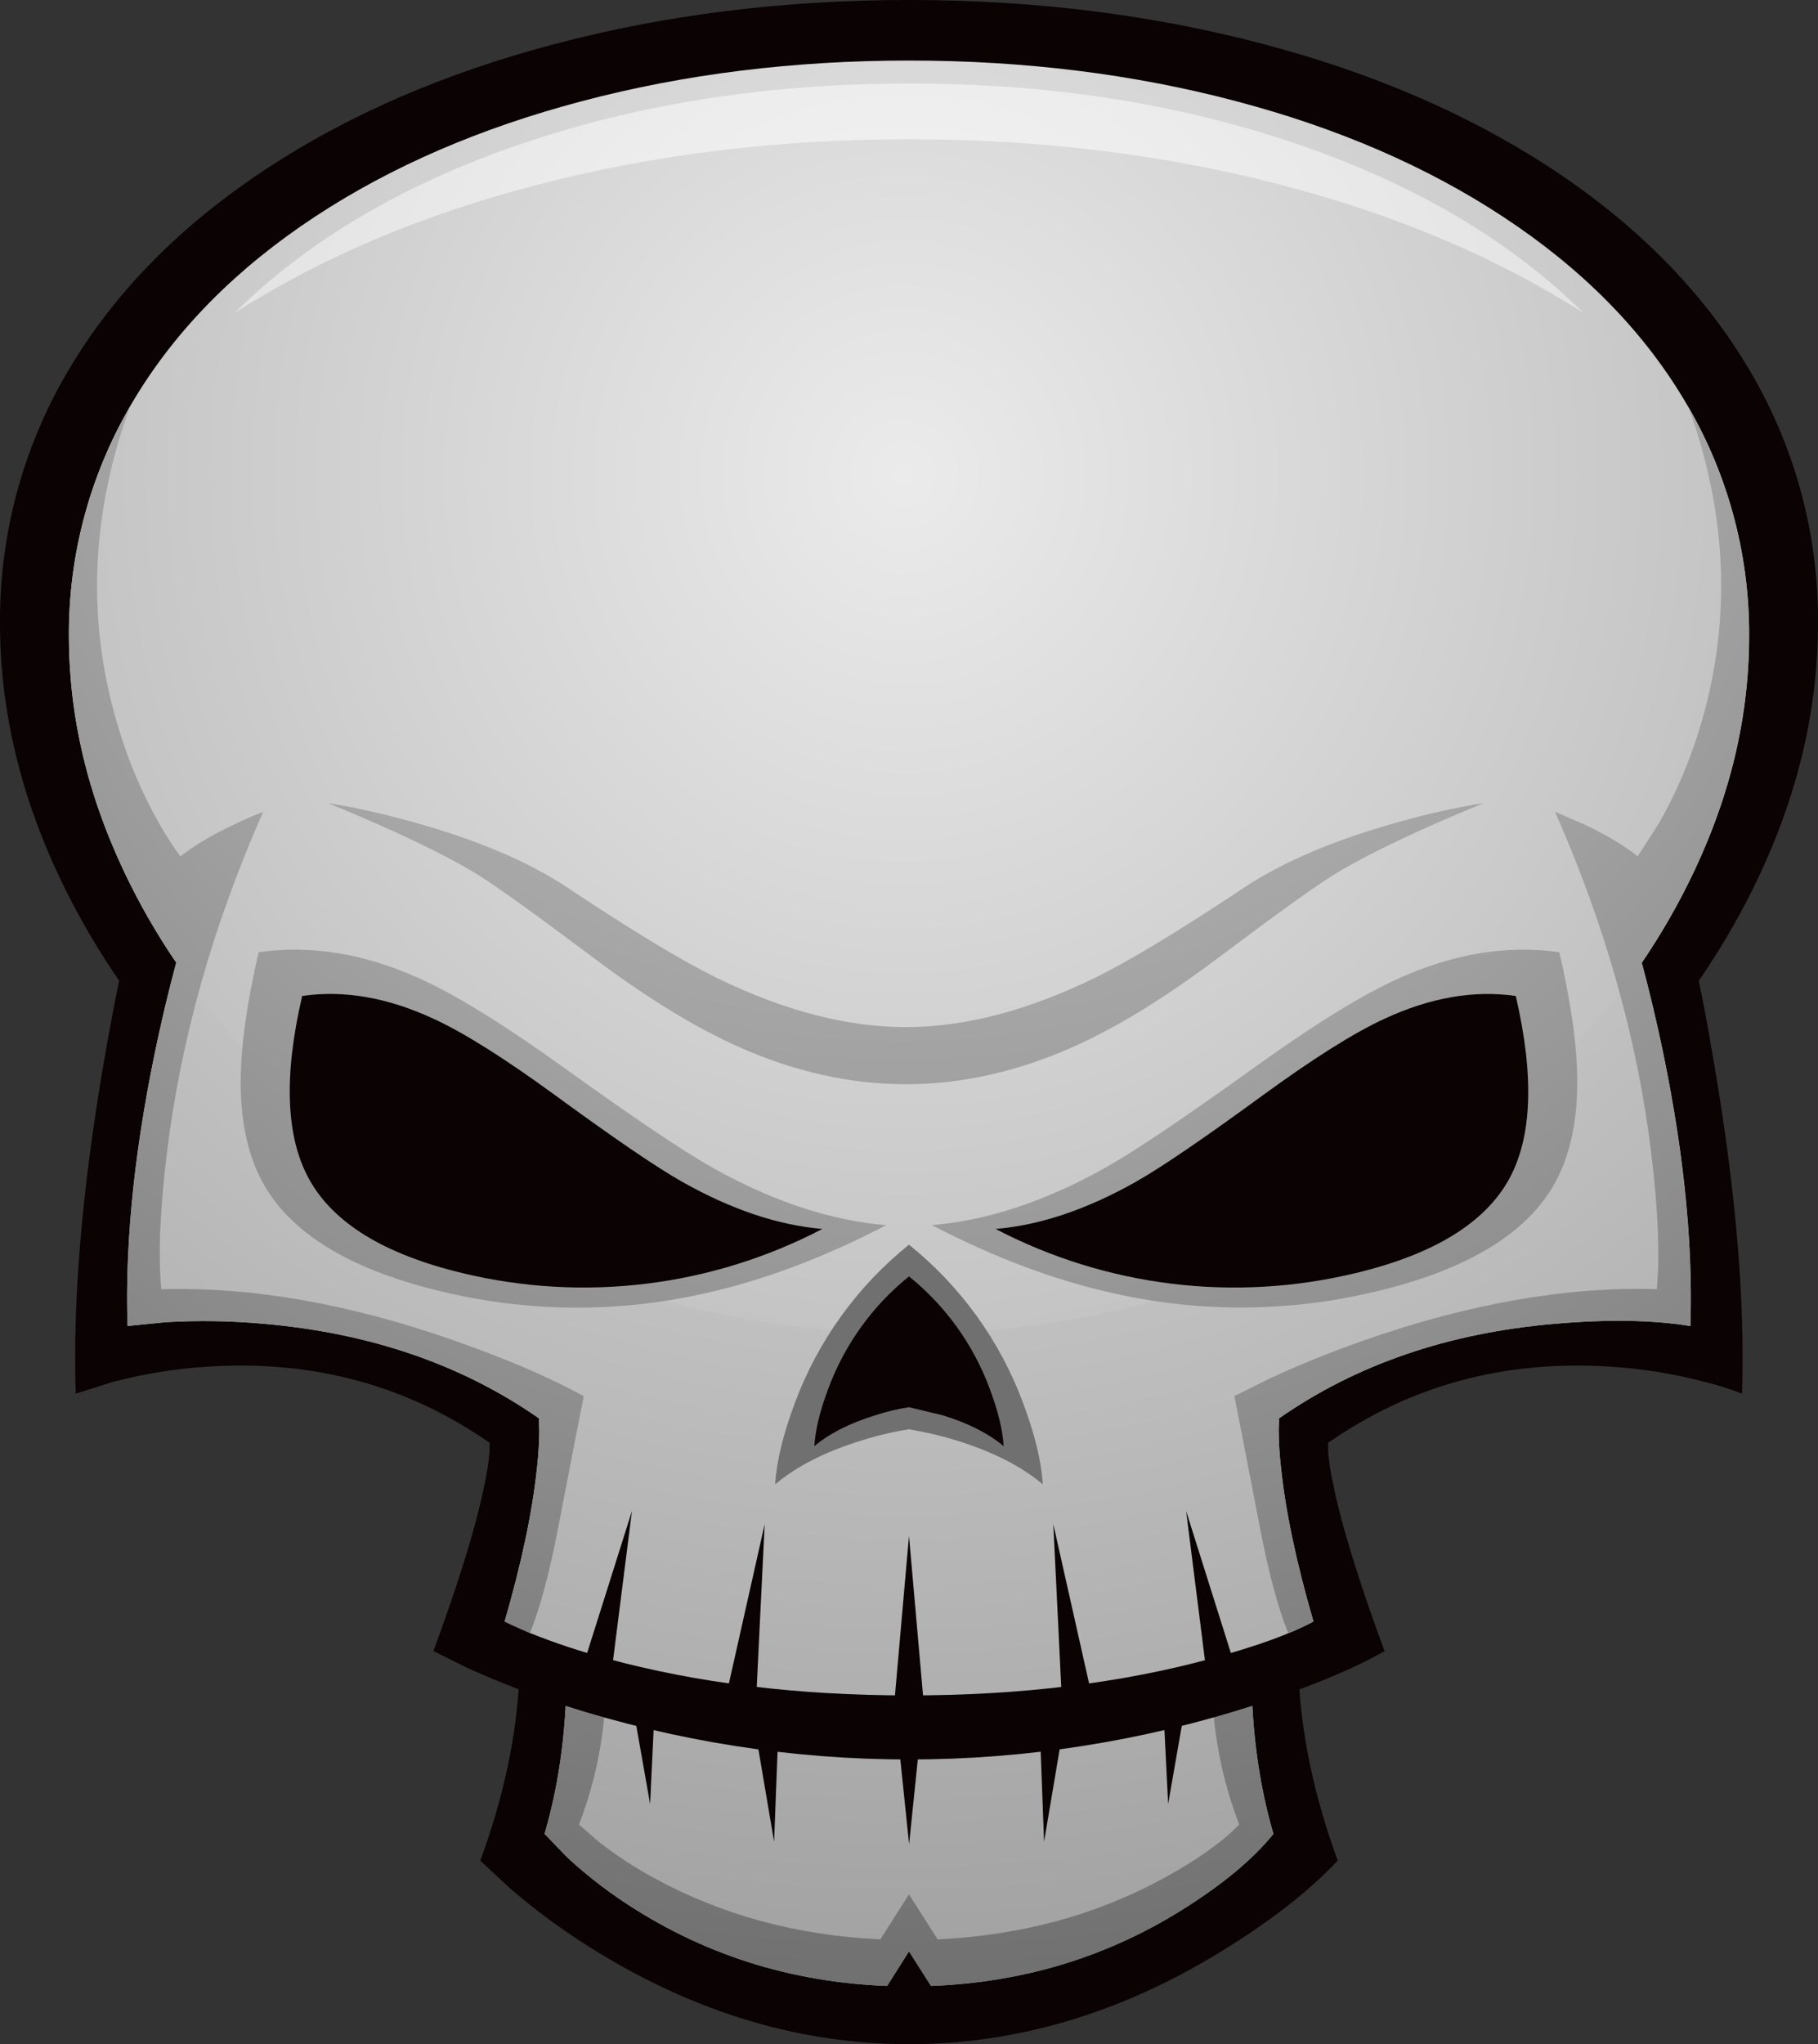 <?xml version="1.0" encoding="iso-8859-1"?>
<!-- Generator: Adobe Illustrator 20.1.0, SVG Export Plug-In . SVG Version: 6.00 Build 0)  -->
<svg version="1.0" id="Layer_1" xmlns="http://www.w3.org/2000/svg" xmlns:xlink="http://www.w3.org/1999/xlink" x="0px" y="0px"
	 viewBox="0 0 750.82 844.05" enable-background="new 0 0 750.82 844.05" xml:space="preserve">
<rect x="0" y="0" width="750.82" height="844.05" fill="#333333" stroke="none"/>
<title>skulls_0013</title>
<path fill="#0A0203" d="M214.12,670.8c0.579,7.081,0.709,14.192,0.39,21.29c-1.093,24.487-6.48,49.87-16.16,76.15l12.75,11.83
	c11.279,9.648,23.318,18.369,36,26.08C288.447,831.383,331.217,844,375.41,844s86.963-12.637,128.31-37.91
	c20.667-12.613,36.917-25.25,48.75-37.91c-9.647-26.247-15.033-51.613-16.16-76.1c-0.318-7.098-0.188-14.209,0.39-21.29l0.92-7.56
	H213.2L214.12,670.8z"/>
<radialGradient id="SVGID_1_" cx="0.558" cy="710.837" r="527.15" gradientTransform="matrix(1.31 0 0 -1.31 372.5 1062.62)" gradientUnits="userSpaceOnUse">
	<stop  offset="0" style="stop-color:#EBEBEB"/>
	<stop  offset="1" style="stop-color:#A1A1A1"/>
</radialGradient>
<path fill="url(#SVGID_1_)" d="M231.59,654.17l1.12,8.67c0.747,7.4,1.163,15.087,1.25,23.06c0.353,25.58-2.67,49.34-9.07,71.28
	l9.53,9.85c8.779,8.089,18.305,15.328,28.45,21.62c33.593,20.98,71.107,31.47,112.54,31.47s78.963-10.487,112.59-31.46
	c16.773-10.467,29.41-20.957,37.91-31.47c-6.393-21.947-9.417-45.707-9.07-71.28c0.133-8,0.57-15.687,1.31-23.06l1.12-8.67H231.59
	V654.17z"/>
<radialGradient id="SVGID_2_" cx="0.519" cy="710.837" r="539.982" gradientTransform="matrix(1.31 0 0 -1.31 374.74 1044.68)" gradientUnits="userSpaceOnUse">
	<stop  offset="0" style="stop-color:#D1D1D1"/>
	<stop  offset="1" style="stop-color:#707070"/>
</radialGradient>
<path fill="url(#SVGID_2_)" d="M250.05,691.29H234c-0.173,23.693-3.197,45.66-9.07,65.9l9.53,9.85
	c8.779,8.089,18.305,15.328,28.45,21.62c33.593,20.98,71.107,31.47,112.54,31.47S454.4,809.64,488,788.66
	c16.773-10.467,29.41-20.957,37.91-31.47c-5.867-20.233-8.89-42.2-9.07-65.9h-16.1c-0.229,7.924,0.192,15.854,1.26,23.71
	c1.734,13.11,5.02,25.966,9.79,38.3c-7.053,7.273-17.52,14.697-31.4,22.27c-27.813,15.153-58.867,23.54-93.16,25.16l-11.83-18.59
	l-11.83,18.59c-34.293-1.62-65.327-10.007-93.1-25.16c-8.251-4.435-16.103-9.574-23.47-15.36l-7.88-6.9
	c4.767-12.33,8.031-25.189,9.72-38.3C249.892,707.15,250.297,699.216,250.05,691.29z"/>
<path fill="#0A0203" d="M380.93,708.11h-11l5.52,53.35L380.93,708.11z"/>
<path fill="#0A0203" d="M440.19,707.06h-11l2,53.35L440.19,707.06z"/>
<path fill="#0A0203" d="M491,695.76h-11l2.43,49.08L491,695.76z"/>
<path fill="#0A0203" d="M321.73,707.06h-11.1l9.07,53.35L321.73,707.06z"/>
<path fill="#0A0203" d="M270.82,695.76h-11l8.67,49.08L270.82,695.76z"/>
<path fill="#0A0203" d="M721.32,150.78c-18.793-31.1-45.6-58.123-80.42-81.07c-34.12-22.427-73.91-39.62-119.37-51.58
	C475.757,6.043,427.05,0,375.41,0S275.063,6.043,229.29,18.13C183.83,30.09,144.067,47.283,110,69.71
	c-34.867,22.953-61.693,49.977-80.48,81.07C9.993,182.833-0.228,219.688,0,257.22c0,38.76,9.833,77.063,29.5,114.91
	c19.187,36.92,46.02,70.14,80.5,99.66c35.353,30.198,75.728,53.961,119.29,70.21c94.196,35.39,198.034,35.39,292.23,0
	c43.586-16.256,83.99-40.018,119.38-70.21c34.427-29.52,61.233-62.743,80.42-99.67c19.667-37.84,29.5-76.143,29.5-114.91
	C751.052,219.683,740.838,182.832,721.32,150.78z"/>
<path fill="#0A0203" d="M698.78,391.77l-4.34-18.66H56.37L52,391.77c-3.46,15.727-6.57,31.727-9.33,48
	c-8.867,52.053-12.667,97.263-11.4,135.63l15.24-4.8c12.983-3.432,26.275-5.566,39.68-6.37c43.333-2.713,82,7.777,116,31.47v3.61
	c-0.369,4.42-1.037,8.81-2,13.14c-3.373,17-10.437,40.083-21.19,69.25l14.13,7c12.995,5.869,26.305,11.014,39.87,15.41
	c92.577,29.784,192.163,29.784,284.74,0c22.953-7.487,40.977-14.953,54.07-22.4c-10.773-29.173-17.87-52.257-21.29-69.25
	c-0.963-4.33-1.631-8.72-2-13.14v-3.62c34-23.693,72.667-34.183,116-31.47c13.405,0.804,26.697,2.938,39.68,6.37
	c5.18,1.264,10.271,2.868,15.24,4.8c1.273-38.367-2.537-83.59-11.43-135.67C705.337,423.437,702.26,407.45,698.78,391.77z"/>
<radialGradient id="SVGID_3_" cx="0.558" cy="710.837" r="527.15" gradientTransform="matrix(1.31 0 0 -1.31 372.5 1076.81)" gradientUnits="userSpaceOnUse">
	<stop  offset="0" style="stop-color:#EBEBEB"/>
	<stop  offset="1" style="stop-color:#A1A1A1"/>
</radialGradient>
<path fill="url(#SVGID_3_)" d="M674.61,385.2l-4.8-15.64H81l-4.8,15.64c-3.847,13.2-7.323,26.843-10.43,40.93
	c-9.9,44.893-14.26,85.343-13.08,121.35l15.77-1.58c13.488-0.784,27.015-0.563,40.47,0.66c43.887,3.813,81.753,16.813,113.6,39
	l0.2,4.86c-0.038,5.073-0.345,10.14-0.92,15.18c-1.873,18.267-6.343,39.56-13.41,63.88l10.58,4.8
	c10.292,4.118,20.825,7.607,31.54,10.45C287.787,694.91,329.417,700,375.41,700s87.627-5.08,124.9-15.24
	c18.667-5.08,32.703-10.16,42.11-15.24c-7.053-24.347-11.527-45.647-13.42-63.9c-0.575-5.04-0.882-10.107-0.92-15.18l0.2-4.86
	c31.84-22.207,69.707-35.207,113.6-39c21.947-1.927,40.693-1.62,56.24,0.92c1.18-36-3.177-76.45-13.07-121.35
	C681.943,412.123,678.463,398.473,674.61,385.2z"/>
<radialGradient id="SVGID_4_" cx="0.558" cy="699.338" r="498.38" gradientTransform="matrix(1.31 0 0 -1.36 372.63 1146.83)" gradientUnits="userSpaceOnUse">
	<stop  offset="0" style="stop-color:#EBEBEB"/>
	<stop  offset="1" style="stop-color:#A1A1A1"/>
</radialGradient>
<path fill="url(#SVGID_4_)" d="M695.11,164.38c-17.333-28.733-42.123-53.7-74.37-74.9c-31.493-20.72-68.24-36.62-110.24-47.7
	C468.167,30.593,423.137,25,375.41,25s-92.727,5.583-135,16.75c-42.047,11.08-78.817,26.98-110.31,47.7
	c-32.193,21.2-56.983,46.167-74.37,74.9c-18.033,29.621-27.475,63.672-27.27,98.35c0,35.827,9.09,71.217,27.27,106.17
	c17.74,34.167,42.53,64.893,74.37,92.18c32.679,27.943,70.013,49.927,110.3,64.95c87.049,32.762,183.041,32.762,270.09,0
	c40.261-15.021,77.574-36.991,110.24-64.91c31.84-27.287,56.63-58.013,74.37-92.18c18.18-34.953,27.27-70.343,27.27-106.17
	C722.58,228.06,713.142,194.005,695.11,164.38z"/>
<path fill="#0A0203" d="M368.91,708h13l-6.5-73.91L368.91,708z"/>
<path fill="#0A0203" d="M438.61,703.19h13L435,629.27L438.61,703.19z"/>
<path fill="#0A0203" d="M498.53,692.61h13l-21.68-68.79L498.53,692.61z"/>
<path fill="#0A0203" d="M299.2,703.19h13l3.61-73.91L299.2,703.19z"/>
<path fill="#0A0203" d="M239.28,692.61h13l8.72-68.79L239.28,692.61z"/>
<path fill="#0A0203" d="M375.41,805.81l-11.89,18.79h23.85L375.41,805.81z"/>
<radialGradient id="SVGID_5_" cx="0.558" cy="710.837" r="539.95" gradientTransform="matrix(1.31 0 0 -1.31 374.8 1044.68)" gradientUnits="userSpaceOnUse">
	<stop  offset="0" style="stop-color:#D1D1D1"/>
	<stop  offset="1" style="stop-color:#707070"/>
</radialGradient>
<path fill="url(#SVGID_5_)" d="M644,393.15c-21.287-3.067-43.287,0.48-66,10.64c-15.067,6.7-35.237,19.14-60.51,37.32
	c-28.907,20.807-49.573,34.67-62,41.59c-24.44,13.533-47.983,21.243-70.63,23.13c25.847,13.447,50.893,22.837,75.14,28.17
	c35.764,8.066,72.907,7.776,108.54-0.85c39.027-9.333,63.993-25.057,74.9-47.17c5.387-10.907,8.037-24.2,7.95-39.88
	C651.317,431.647,648.853,413.997,644,393.15z"/>
<path fill="#0A0203" d="M626,411.22c-17.26-2.493-35.327,0.64-54.2,9.4c-12.527,5.74-29.433,16.383-50.72,31.93
	c-24.22,17.693-41.52,29.477-51.9,35.35c-20.32,11.473-39.653,17.977-58,19.51c45.767,23.886,98.647,30.35,148.82,18.19
	c32.107-7.707,53.173-20.607,63.2-38.7C632.767,469.513,633.7,444.287,626,411.22z"/>
<radialGradient id="SVGID_6_" cx="0.558" cy="710.837" r="539.95" gradientTransform="matrix(1.31 0 0 -1.31 374.8 1044.68)" gradientUnits="userSpaceOnUse">
	<stop  offset="0" style="stop-color:#D1D1D1"/>
	<stop  offset="1" style="stop-color:#707070"/>
</radialGradient>
<path fill="url(#SVGID_6_)" d="M710.81,332c7.568-22.328,11.472-45.734,11.56-69.31c0.179-33.17-8.448-65.794-25-94.54
	c16.38,45.38,17.803,89.903,4.27,133.57c-4.102,13.282-9.631,26.08-16.49,38.17l-8.8,13.67c-5.473-4.38-12.807-8.76-22-13.14
	l-12.15-5.26c20.807,47.087,34.057,94.063,39.75,140.93c2.847,23.433,3.613,42.157,2.3,56.17
	c-37.227-1.093-77.48,5.937-120.76,21.09c-13.533,4.733-26.533,9.99-39,15.77l-14.72,7.29c0.393,1.707,3.963,20.04,10.71,55
	c3.547,18.267,7.38,32.523,11.5,42.77c4.667-1.887,8.17-3.463,10.51-4.73c-7.1-24.3-11.597-45.577-13.49-63.83
	c-0.575-5.04-0.882-10.107-0.92-15.18l0.2-4.86c31.84-22.207,69.707-35.207,113.6-39c21.947-1.927,40.693-1.62,56.24,0.92
	c0.833-25.333-1.167-53.257-6-83.77c-3.549-22.334-8.262-44.468-14.12-66.31C691.892,377.225,702.933,355.211,710.81,332z"/>
<radialGradient id="SVGID_7_" cx="0.558" cy="710.837" r="539.95" gradientTransform="matrix(1.31 0 0 -1.31 374.8 1044.68)" gradientUnits="userSpaceOnUse">
	<stop  offset="0" style="stop-color:#D1D1D1"/>
	<stop  offset="1" style="stop-color:#707070"/>
</radialGradient>
<path fill="url(#SVGID_7_)" d="M106.83,393.15c-4.86,20.847-7.333,38.513-7.42,53c-0.087,15.68,2.563,28.973,7.95,39.88
	c10.907,22.12,35.873,37.843,74.9,47.17c35.633,8.625,72.776,8.916,108.54,0.85c24.267-5.333,49.32-14.73,75.16-28.19
	c-22.64-1.907-46.187-9.627-70.64-23.16c-12.44-6.92-33.107-20.783-62-41.59c-25.273-18.18-45.443-30.62-60.51-37.32
	C150.11,393.63,128.117,390.083,106.83,393.15z"/>
<path fill="#0A0203" d="M179,420.61c-18.88-8.76-36.947-11.893-54.2-9.4c-7.707,33.067-6.743,58.297,2.89,75.69
	c10,18.087,31.047,30.987,63.14,38.7c50.171,12.154,103.047,5.687,148.81-18.2c-18.353-1.533-37.687-8.037-58-19.51
	c-10.38-5.867-27.68-17.65-51.9-35.35C208.46,436.993,191.547,426.35,179,420.61z"/>
<radialGradient id="SVGID_8_" cx="0.558" cy="710.837" r="539.95" gradientTransform="matrix(1.31 0 0 -1.31 374.8 1044.68)" gradientUnits="userSpaceOnUse">
	<stop  offset="0" style="stop-color:#D1D1D1"/>
	<stop  offset="1" style="stop-color:#707070"/>
</radialGradient>
<path fill="url(#SVGID_8_)" d="M28.45,262.73C28.539,286.292,32.44,309.684,40,332c7.874,23.211,18.911,45.225,32.8,65.42
	c-5.861,21.836-10.577,43.962-14.13,66.29c-4.82,30.487-6.82,58.41-6,83.77l15.77-1.58c13.488-0.784,27.015-0.563,40.47,0.66
	c43.887,3.813,81.753,16.813,113.6,39l0.2,4.86c0,4.427-0.283,9.487-0.85,15.18c-1.907,18.267-6.393,39.56-13.46,63.88l2.6,1.32
	c2.367,1.093,4.993,2.233,7.88,3.42c4.12-10.247,7.953-24.503,11.5-42.77c6.747-34.953,10.317-53.287,10.71-55
	c-14.193-7.793-32.107-15.48-53.74-23.06c-43.26-15.153-83.503-22.183-120.73-21.09c-1.333-14-0.567-32.723,2.3-56.17
	c5.693-46.867,18.943-93.843,39.75-140.93c-3.507,1.333-7.557,3.087-12.15,5.26c-9.2,4.38-16.533,8.76-22,13.14
	c-3.244-4.349-6.184-8.917-8.8-13.67c-6.855-12.084-12.361-24.884-16.42-38.17c-13.58-43.667-12.157-88.19,4.27-133.57
	C36.949,196.913,28.278,229.545,28.45,262.73z"/>
<radialGradient id="SVGID_9_" cx="-15.77" cy="716.99" r="540.19" gradientTransform="matrix(1 0 0 -1 0 844)" gradientUnits="userSpaceOnUse">
	<stop  offset="0" style="stop-color:#D1D1D1"/>
	<stop  offset="1" style="stop-color:#707070"/>
</radialGradient>
<path fill="url(#SVGID_9_)" d="M375.41,590.12l5.65,1.05c4.744,0.966,9.437,2.171,14.06,3.61c14.893,4.6,26.74,10.623,35.54,18.07
	c-0.567-9.46-3.283-20.673-8.15-33.64c-9.516-25.626-25.796-48.195-47.11-65.31c-21.314,17.115-37.594,39.684-47.11,65.31
	c-4.86,12.967-7.577,24.18-8.15,33.64c8.807-7.447,20.653-13.47,35.54-18.07C362.131,592.737,368.726,591.179,375.41,590.12z"/>
<path fill="#0A0203" d="M361.48,584.34c4.544-1.492,9.203-2.609,13.93-3.34l13.93,3.35c10.553,3.24,18.94,7.49,25.16,12.75
	c-0.393-6.7-2.32-14.627-5.78-23.78c-6.723-18.161-18.233-34.166-33.31-46.32c-15.074,12.148-26.583,28.146-33.31,46.3
	c-3.46,9.153-5.387,17.08-5.78,23.78C342.58,591.827,350.967,587.58,361.48,584.34z"/>
<radialGradient id="SVGID_10_" cx="0.558" cy="710.837" r="582.67" gradientTransform="matrix(1.31 0 0 -1.31 370.8 1003.09)" gradientUnits="userSpaceOnUse">
	<stop  offset="0" style="stop-color:#D1D1D1"/>
	<stop  offset="1" style="stop-color:#707070"/>
</radialGradient>
<path fill="url(#SVGID_10_)" d="M443,432.31c18.047-8,37.997-20.22,59.85-36.66c24.7-18.527,40.773-30.067,48.22-34.62
	c13.667-8.367,34.21-18.177,61.63-29.43c-11.775,1.881-23.426,4.469-34.89,7.75c-26.54,7.333-48.023,16.467-64.45,27.4
	c-26.667,17.78-47.297,30.22-61.89,37.32c-27.507,13.333-53.303,20-77.39,20c-24.087,0-49.883-6.667-77.39-20
	c-14.587-7.093-35.217-19.533-61.89-37.32c-16.427-10.953-37.91-20.087-64.45-27.4c-8.28-2.32-16.58-4.32-24.9-6l-10-1.77
	c27.433,11.26,47.983,21.067,61.65,29.42c7.447,4.553,23.52,16.093,48.22,34.62c21.9,16.427,41.85,28.647,59.85,36.66
	c22.993,10.247,45.967,15.37,68.92,15.37S420.013,442.537,443,432.31z"/>
<radialGradient id="SVGID_11_" cx="0.558" cy="699.338" r="484.92" gradientTransform="matrix(1.31 0 0 -1.36 372.7 1151.69)" gradientUnits="userSpaceOnUse">
	<stop  offset="0" style="stop-color:#FAFAFA"/>
	<stop  offset="1" style="stop-color:#C7C7C7"/>
</radialGradient>
<path fill="url(#SVGID_11_)" d="M375.41,57.49c53.96,0,104.943,6.22,152.95,18.66c47.653,12.307,89.533,30,125.64,53.08
	c-30.4-30-69.973-53.3-118.72-69.9S433.243,34.45,375.41,34.49c-57.86,0-111.143,8.277-159.85,24.83s-88.28,39.857-118.72,69.91
	c36.107-23.08,77.98-40.773,125.62-53.08C270.467,63.71,321.45,57.49,375.41,57.49z"/>
</svg>
